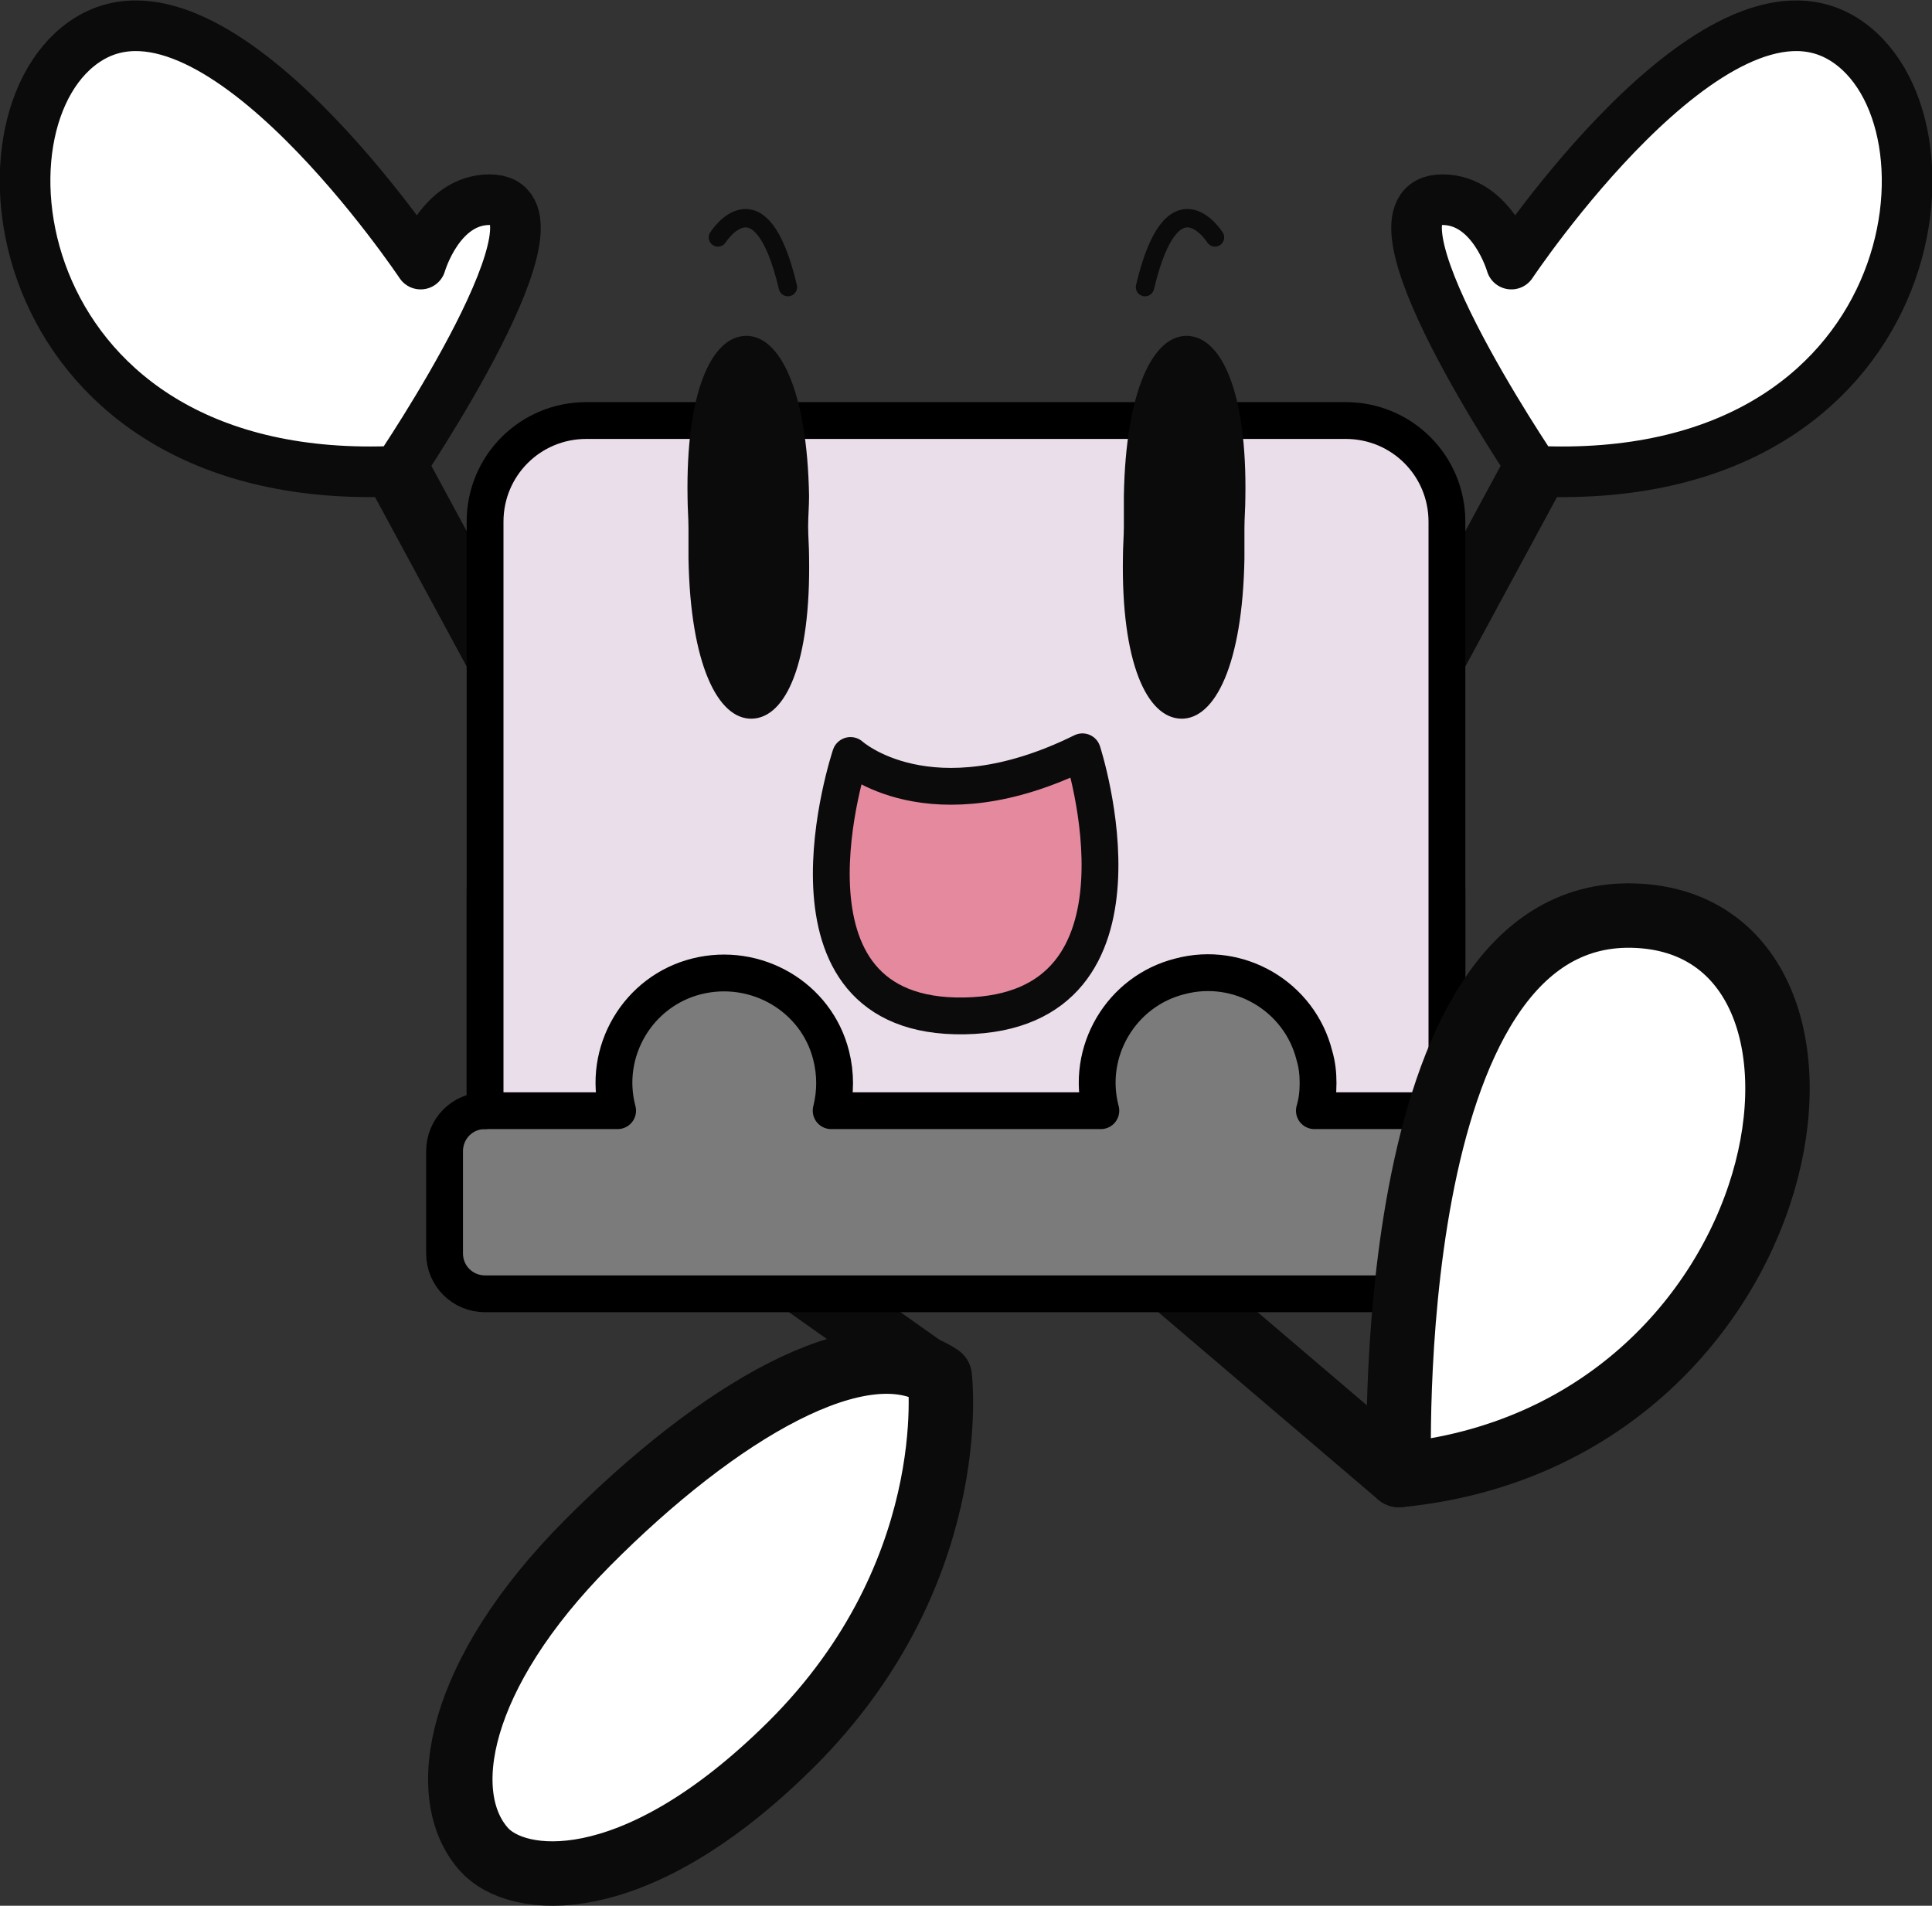 <?xml version="1.0" encoding="utf-8"?>
<!-- Generator: Adobe Illustrator 24.3.0, SVG Export Plug-In . SVG Version: 6.00 Build 0)  -->
<svg version="1.1" id="レイヤー_1" xmlns="http://www.w3.org/2000/svg" xmlns:xlink="http://www.w3.org/1999/xlink" x="0px"
	 y="0px" viewBox="0 0 209.9 207.1" style="enable-background:new 0 0 209.9 207.1;" xml:space="preserve">
<rect x="0" y="0" width="209.9" height="207.1" fill="#333333" stroke="none"/>
<style type="text/css">
	.st0{fill:none;stroke:#0B0B0C;stroke-width:7;stroke-linecap:round;stroke-linejoin:round;}
	.st1{fill:#FFFFFF;stroke:#0B0B0C;stroke-width:5.5;stroke-linecap:round;stroke-linejoin:round;}
	.st2{fill:#7B7B7B;stroke:#000000;stroke-width:4;stroke-linecap:round;stroke-linejoin:round;}
	.st3{fill:#EADEEA;stroke:#000000;stroke-width:4;stroke-linecap:round;stroke-linejoin:round;}
	.st4{fill:#FFFFFF;stroke:#0B0B0C;stroke-width:7;stroke-linecap:round;stroke-linejoin:round;}
	.st5{fill:#0B0B0C;}
	.st6{fill:none;stroke:#0B0B0C;stroke-width:2;stroke-linecap:round;stroke-linejoin:round;}
	.st7{fill:#E5899F;stroke:#0B0B0C;stroke-width:4;stroke-linecap:round;stroke-linejoin:round;}
</style>
<g id="レイヤー_2_1_">
	<g id="レイヤー_1-2">
		<line class="st0" x1="43.2" y1="51.2" x2="63.2" y2="88.2"/>
		<path class="st1" d="M43.2,51.2c0,0,20-29.5,10-29.5c-5.5,0-7.5,7-7.5,7s-22-33-36-24.5S0.8,53.2,43.2,51.2z"/>
		<line class="st0" x1="69.3" y1="126.7" x2="100.4" y2="148.7"/>
		<line class="st0" x1="120.1" y1="133.1" x2="152" y2="160.3"/>
		<path class="st2" d="M157.2,120.7v-24H52.7v24l0,0c-2.5,0-4.4,2-4.4,4.4l0,0v11.1c0,2.5,2,4.4,4.4,4.4l0,0h104.5
			c2.5,0,4.4-2,4.4-4.4c0,0,0,0,0,0v-11.1C161.6,122.6,159.7,120.6,157.2,120.7C157.2,120.6,157.2,120.6,157.2,120.7z"/>
		<line class="st0" x1="166.7" y1="51.2" x2="146.7" y2="88.2"/>
		<path class="st3" d="M157.2,56.7c0-6.1-4.9-11-11-11H63.7c-6.1,0-11,4.9-11,11v64h14.4c-1.7-6.4,2.2-13,8.6-14.6s13,2.2,14.6,8.6
			c0.5,2,0.5,4,0,6h29.3c-1.7-6.4,2.2-13,8.6-14.6c6.4-1.7,13,2.2,14.6,8.6c0.3,1,0.4,2,0.4,3c0,1-0.1,2-0.4,3h14.4V56.7z"/>
		<path class="st1" d="M166.7,51.2c0,0-20-29.5-10-29.5c5.5,0,7.5,7,7.5,7s22-33,36-24.5S209.2,53.2,166.7,51.2z"/>
		<path class="st4" d="M152,160.3c0,0-2.3-61.5,25.4-60.8S195.9,156,152,160.3z"/>
		<path class="st4" d="M102.1,149.6c0,0,2.7,22-17.1,40.9C68.6,206.3,56.2,205,52.6,201c-5.3-5.9-2.9-19.1,11.2-33.3
			S93.8,144,102.1,149.6z"/>
		<path class="st5" d="M87.9,53.9c-0.2-11.5-3.2-17.5-6.9-17.4s-6.5,6.1-6.3,17.6c0,1.1,0.1,2.2,0.1,3.3s0,2.2,0,3.3
			c0.2,11.5,3.2,17.5,6.9,17.4s6.4-6.1,6.2-17.6c0-1.1-0.1-2.2-0.1-3.3S87.9,55,87.9,53.9z"/>
		<path class="st5" d="M122.1,53.9c0.2-11.5,3.2-17.5,6.9-17.4s6.5,6.1,6.3,17.6c0,1.1-0.1,2.2-0.1,3.3s0,2.2,0,3.3
			c-0.2,11.5-3.2,17.5-6.9,17.4s-6.5-6.1-6.3-17.6c0-1.1,0.1-2.2,0.1-3.3S122.1,55,122.1,53.9z"/>
		<path class="st6" d="M78,25.8c0,0,4.6-7.3,7.6,5.4"/>
		<path class="st6" d="M132,25.8c0,0-4.6-7.3-7.6,5.4"/>
		<path class="st7" d="M92.4,82.1c0,0,8.6,7.8,25.2-0.4c0,0,9.2,28.3-12.8,28.7S92.4,82.1,92.4,82.1z"/>
	</g>
</g>
</svg>
